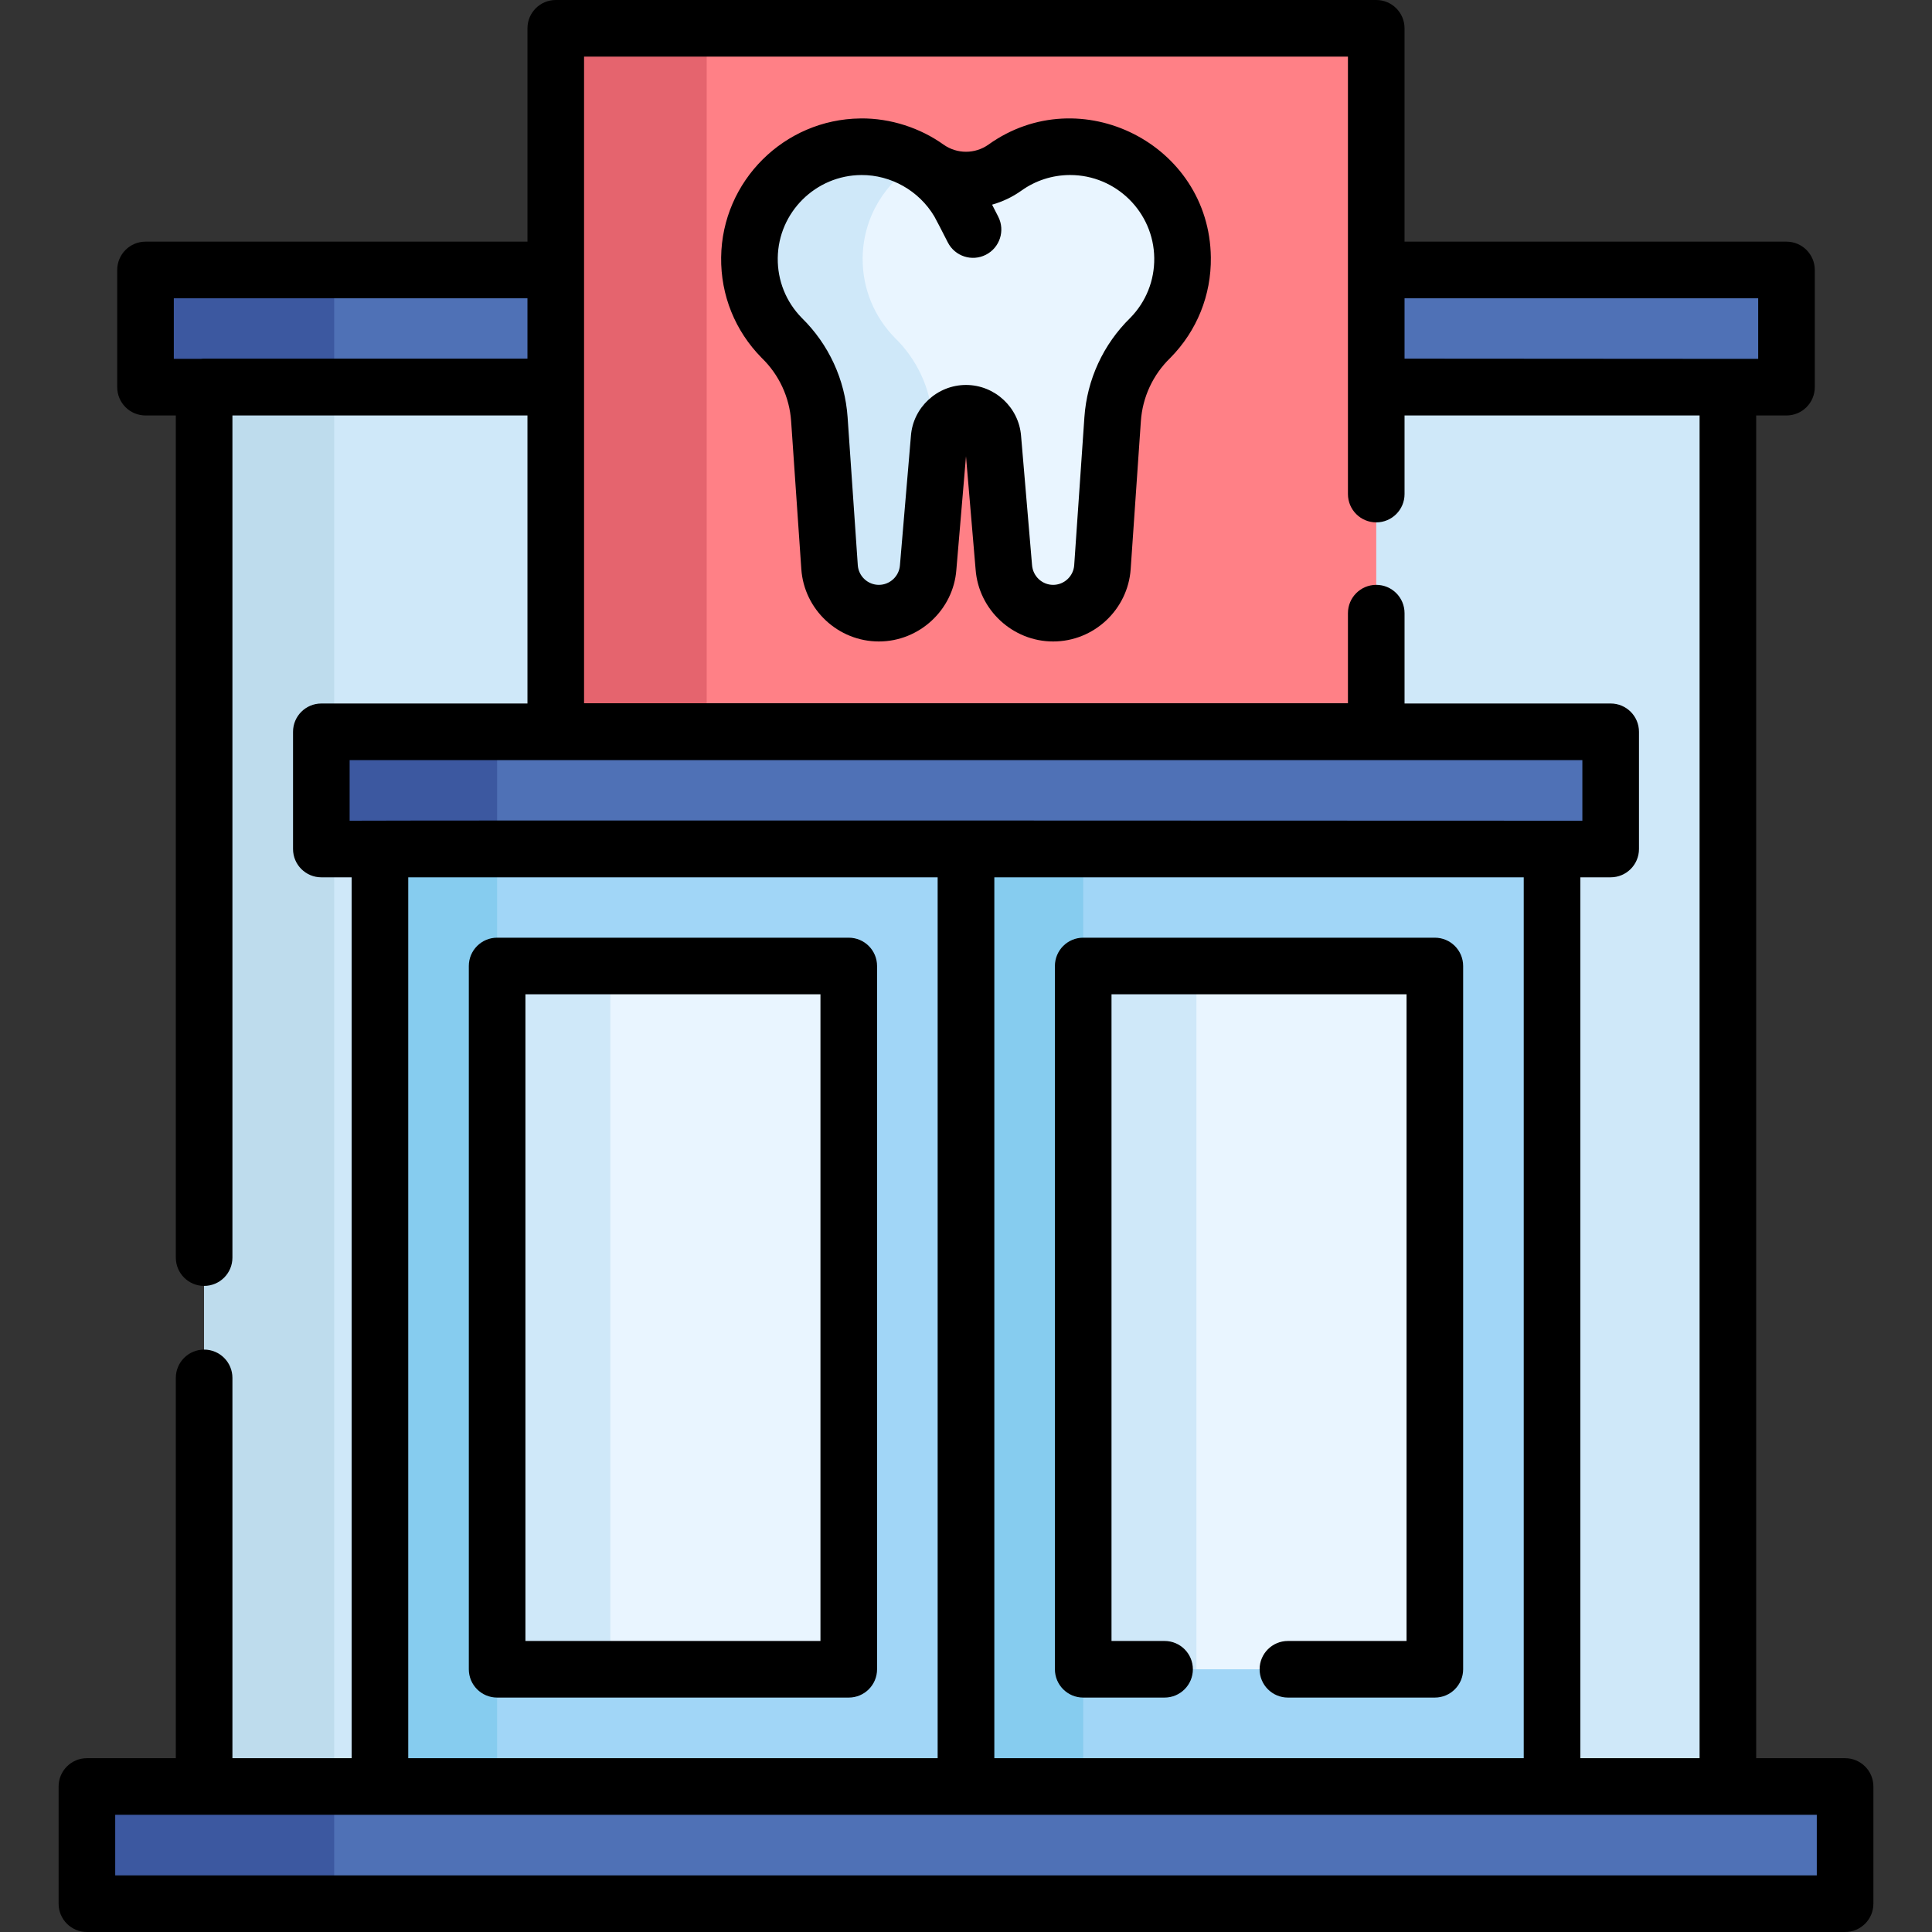 <svg id="Capa_1" enable-background="new 0 0 511.996 511.996" height="512" viewBox="0 0 511.996 511.996" width="512" xmlns="http://www.w3.org/2000/svg"><rect x="0" y="0" width="511.996" height="511.996" fill="#333333" stroke="none"/><g><g><path d="m38.562 71.539h434.872v31.062h-434.872z" fill="#4f71b6"/><path d="m38.562 71.539h50v31.062h-50z" fill="#3c58a0"/><path d="m54.093 102.541h403.809v370.893h-403.809z" fill="#cfe8f9"/><path d="m54.093 102.541h34.469v370.893h-34.469z" fill="#bedced"/><path d="m147.28 7.5h217.436v186.374h-217.436z" fill="#ff8086"/><path d="m147.28 7.5h40v186.374h-40z" fill="#e5646e"/><path d="m85.156 193.934h341.685v31.062h-341.685z" fill="#4f71b6"/><path d="m85.156 193.934h46.587v31.062h-46.587z" fill="#3c58a0"/><path d="m100.687 224.936h155.298v248.498h-155.298z" fill="#a1d6f7"/><path d="m100.687 224.936h31.056v248.498h-31.056z" fill="#86ccef"/><path d="m256.005 224.996h155.298v248.437h-155.298z" fill="#a1d6f7"/><path d="m131.742 255.998h93.187v186.374h-93.187z" fill="#e9f5ff"/><path d="m131.742 255.998h30v186.374h-30z" fill="#cfe8f9"/><path d="m287.06 255.998h93.187v186.374h-93.187z" fill="#e9f5ff"/><path d="m23.031 473.434h465.934v31.062h-465.934z" fill="#4f71b6"/><path d="m23.031 473.434h65.531v31.062h-65.531z" fill="#3c58a0"/><g><path d="m283.358 38.882c-6.345.053-12.215 2.091-17.022 5.523-6.181 4.413-14.494 4.413-20.675 0-4.807-3.432-10.677-5.47-17.022-5.523-16.323-.135-29.829 13.084-30.028 29.406-.101 8.288 3.188 15.806 8.563 21.264h-.001c5.857 5.71 9.405 13.377 9.967 21.536l2.701 39.205c.473 6.868 6.183 12.198 13.068 12.198 6.853 0 12.547-5.282 13.062-12.115l2.91-34.257c.28-3.724 3.384-6.603 7.119-6.603 3.735 0 6.839 2.879 7.119 6.603l2.91 34.257c.514 6.833 6.209 12.115 13.062 12.115 6.885 0 12.594-5.33 13.068-12.198l2.701-39.206c.562-8.16 4.11-15.826 9.966-21.536 5.375-5.457 8.664-12.975 8.563-21.263-.202-16.321-13.708-29.541-30.031-29.406z" fill="#e9f5ff"/></g><g><path d="m247.139 111.089c-.562-8.16-4.11-15.827-9.967-21.536h.001c-5.375-5.457-8.664-12.975-8.563-21.264.132-10.784 6.074-20.21 14.797-25.328-4.343-2.546-9.381-4.034-14.769-4.078-16.323-.135-29.829 13.084-30.028 29.406-.101 8.288 3.188 15.806 8.563 21.264h-.001c5.857 5.71 9.405 13.377 9.967 21.536l2.701 39.205c.473 6.868 6.183 12.198 13.068 12.198 6.853 0 12.547-5.282 13.062-12.115l2.14-25.199z" fill="#cfe8f9"/></g><path d="m256.005 224.936h31.056v248.498h-31.056z" fill="#86ccef"/><path d="m287.06 255.998h30v186.374h-30z" fill="#cfe8f9"/></g><g><path d="m224.929 248.498h-93.187c-4.142 0-7.5 3.358-7.5 7.5v186.374c0 4.142 3.358 7.5 7.5 7.5h93.187c4.142 0 7.5-3.358 7.5-7.5v-186.374c0-4.142-3.358-7.5-7.5-7.5zm-7.5 186.374h-78.187v-171.374h78.187z"/><path d="m380.247 248.498h-93.187c-4.142 0-7.5 3.358-7.5 7.5v186.374c0 4.142 3.358 7.5 7.5 7.5h21.562c4.142 0 7.5-3.358 7.5-7.5s-3.358-7.5-7.5-7.5h-14.062v-171.374h78.187v171.374h-31.439c-4.142 0-7.5 3.358-7.5 7.5s3.358 7.5 7.5 7.5h38.939c4.142 0 7.5-3.358 7.5-7.5v-186.374c0-4.142-3.358-7.5-7.5-7.5z"/><path d="m488.965 465.934h-23.562v-355.832h8.031c4.142 0 7.5-3.358 7.5-7.5v-31.063c0-4.142-3.358-7.5-7.5-7.5h-101.218v-56.539c0-4.142-3.358-7.5-7.5-7.5h-217.436c-4.142 0-7.5 3.358-7.5 7.5v56.539h-101.218c-4.142 0-7.5 3.358-7.5 7.5v31.062c0 4.142 3.358 7.5 7.5 7.5h8.031v223.176c0 4.142 3.358 7.5 7.5 7.5s7.5-3.358 7.5-7.5v-223.175h78.187v76.333h-54.624c-4.142 0-7.5 3.358-7.5 7.5v31.062c0 4.142 3.358 7.5 7.5 7.5h8.031v233.437h-31.594v-100.782c0-4.142-3.358-7.5-7.5-7.5s-7.5 3.358-7.5 7.5v100.781h-23.562c-4.142 0-7.5 3.358-7.5 7.5v31.062c0 4.142 3.358 7.5 7.5 7.5h465.934c4.142 0 7.5-3.358 7.5-7.5v-31.062c0-4.141-3.358-7.499-7.5-7.499zm-23.031-386.895v16.062c-13.309-.009-76.856-.05-93.718-.061v-16.001zm-419.872 0h93.718v16.001h-85.687c-.31 0-.613.025-.913.061h-7.118zm318.654 75.953c-4.142 0-7.5 3.358-7.5 7.5v23.881h-202.436v-171.373h202.436v115.937c0 4.142 3.358 7.5 7.5 7.5s7.5-3.358 7.5-7.5v-20.835h78.187v355.832h-31.6v-233.437h8.038c4.142 0 7.5-3.358 7.5-7.5v-31.062c0-4.142-3.358-7.5-7.5-7.5h-54.625v-23.942c0-4.143-3.358-7.501-7.5-7.501zm-101.211 77.505h140.298v233.437h-140.298zm-170.849-31.063h326.684v16.062c-18.992-.007-306.926-.135-326.685 0v-16.062zm15.531 31.063h140.298v233.437h-140.298zm373.278 264.499h-450.934v-16.062h450.934z"/><path d="m261.978 38.302c-3.576 2.554-8.383 2.554-11.959 0-6.13-4.377-13.978-6.989-21.894-6.919-.052 0-.102.008-.154.009-20.146.224-36.614 16.581-36.861 36.806-.122 10.022 3.684 19.475 10.718 26.618l.108.108c4.542 4.428 7.284 10.352 7.72 16.682l2.701 39.205c.741 10.756 9.768 19.183 20.55 19.183 10.714 0 19.736-8.369 20.535-18.98l2.556-30.092 2.55 30.02c.804 10.684 9.827 19.053 20.541 19.053 10.782 0 19.809-8.426 20.55-19.183l2.701-39.206c.436-6.329 3.178-12.253 7.72-16.682.036-.036.072-.071.107-.107 7.034-7.142 10.841-16.595 10.719-26.618-.366-30.07-34.646-47.224-58.908-29.897zm37.548 45.941c-7.148 6.999-11.463 16.347-12.152 26.33l-2.701 39.206c-.201 2.924-2.654 5.214-5.585 5.214-2.912 0-5.364-2.274-5.588-5.25l-2.904-34.186c-.571-7.593-6.984-13.541-14.598-13.541s-14.027 5.948-14.592 13.469l-2.916 34.329c-.218 2.904-2.67 5.178-5.583 5.178-2.931 0-5.384-2.29-5.585-5.214l-2.701-39.205c-.688-9.985-5.003-19.333-12.153-26.332-4.174-4.263-6.432-9.894-6.359-15.861.148-12.142 10.08-21.953 22.198-21.997 7.74-.036 15.224 4.11 19.305 10.983.36.62 2.13 4.045 3.563 6.864 1.876 3.688 6.389 5.165 10.085 3.284 3.692-1.878 5.163-6.393 3.285-10.085-.391-.769-1-1.963-1.634-3.193 2.736-.778 5.374-2.008 7.781-3.728 3.728-2.662 8.128-4.088 12.726-4.127h.187c12.154 0 22.132 9.831 22.28 21.999.074 5.969-2.184 11.599-6.359 15.863z"/></g></g></svg>